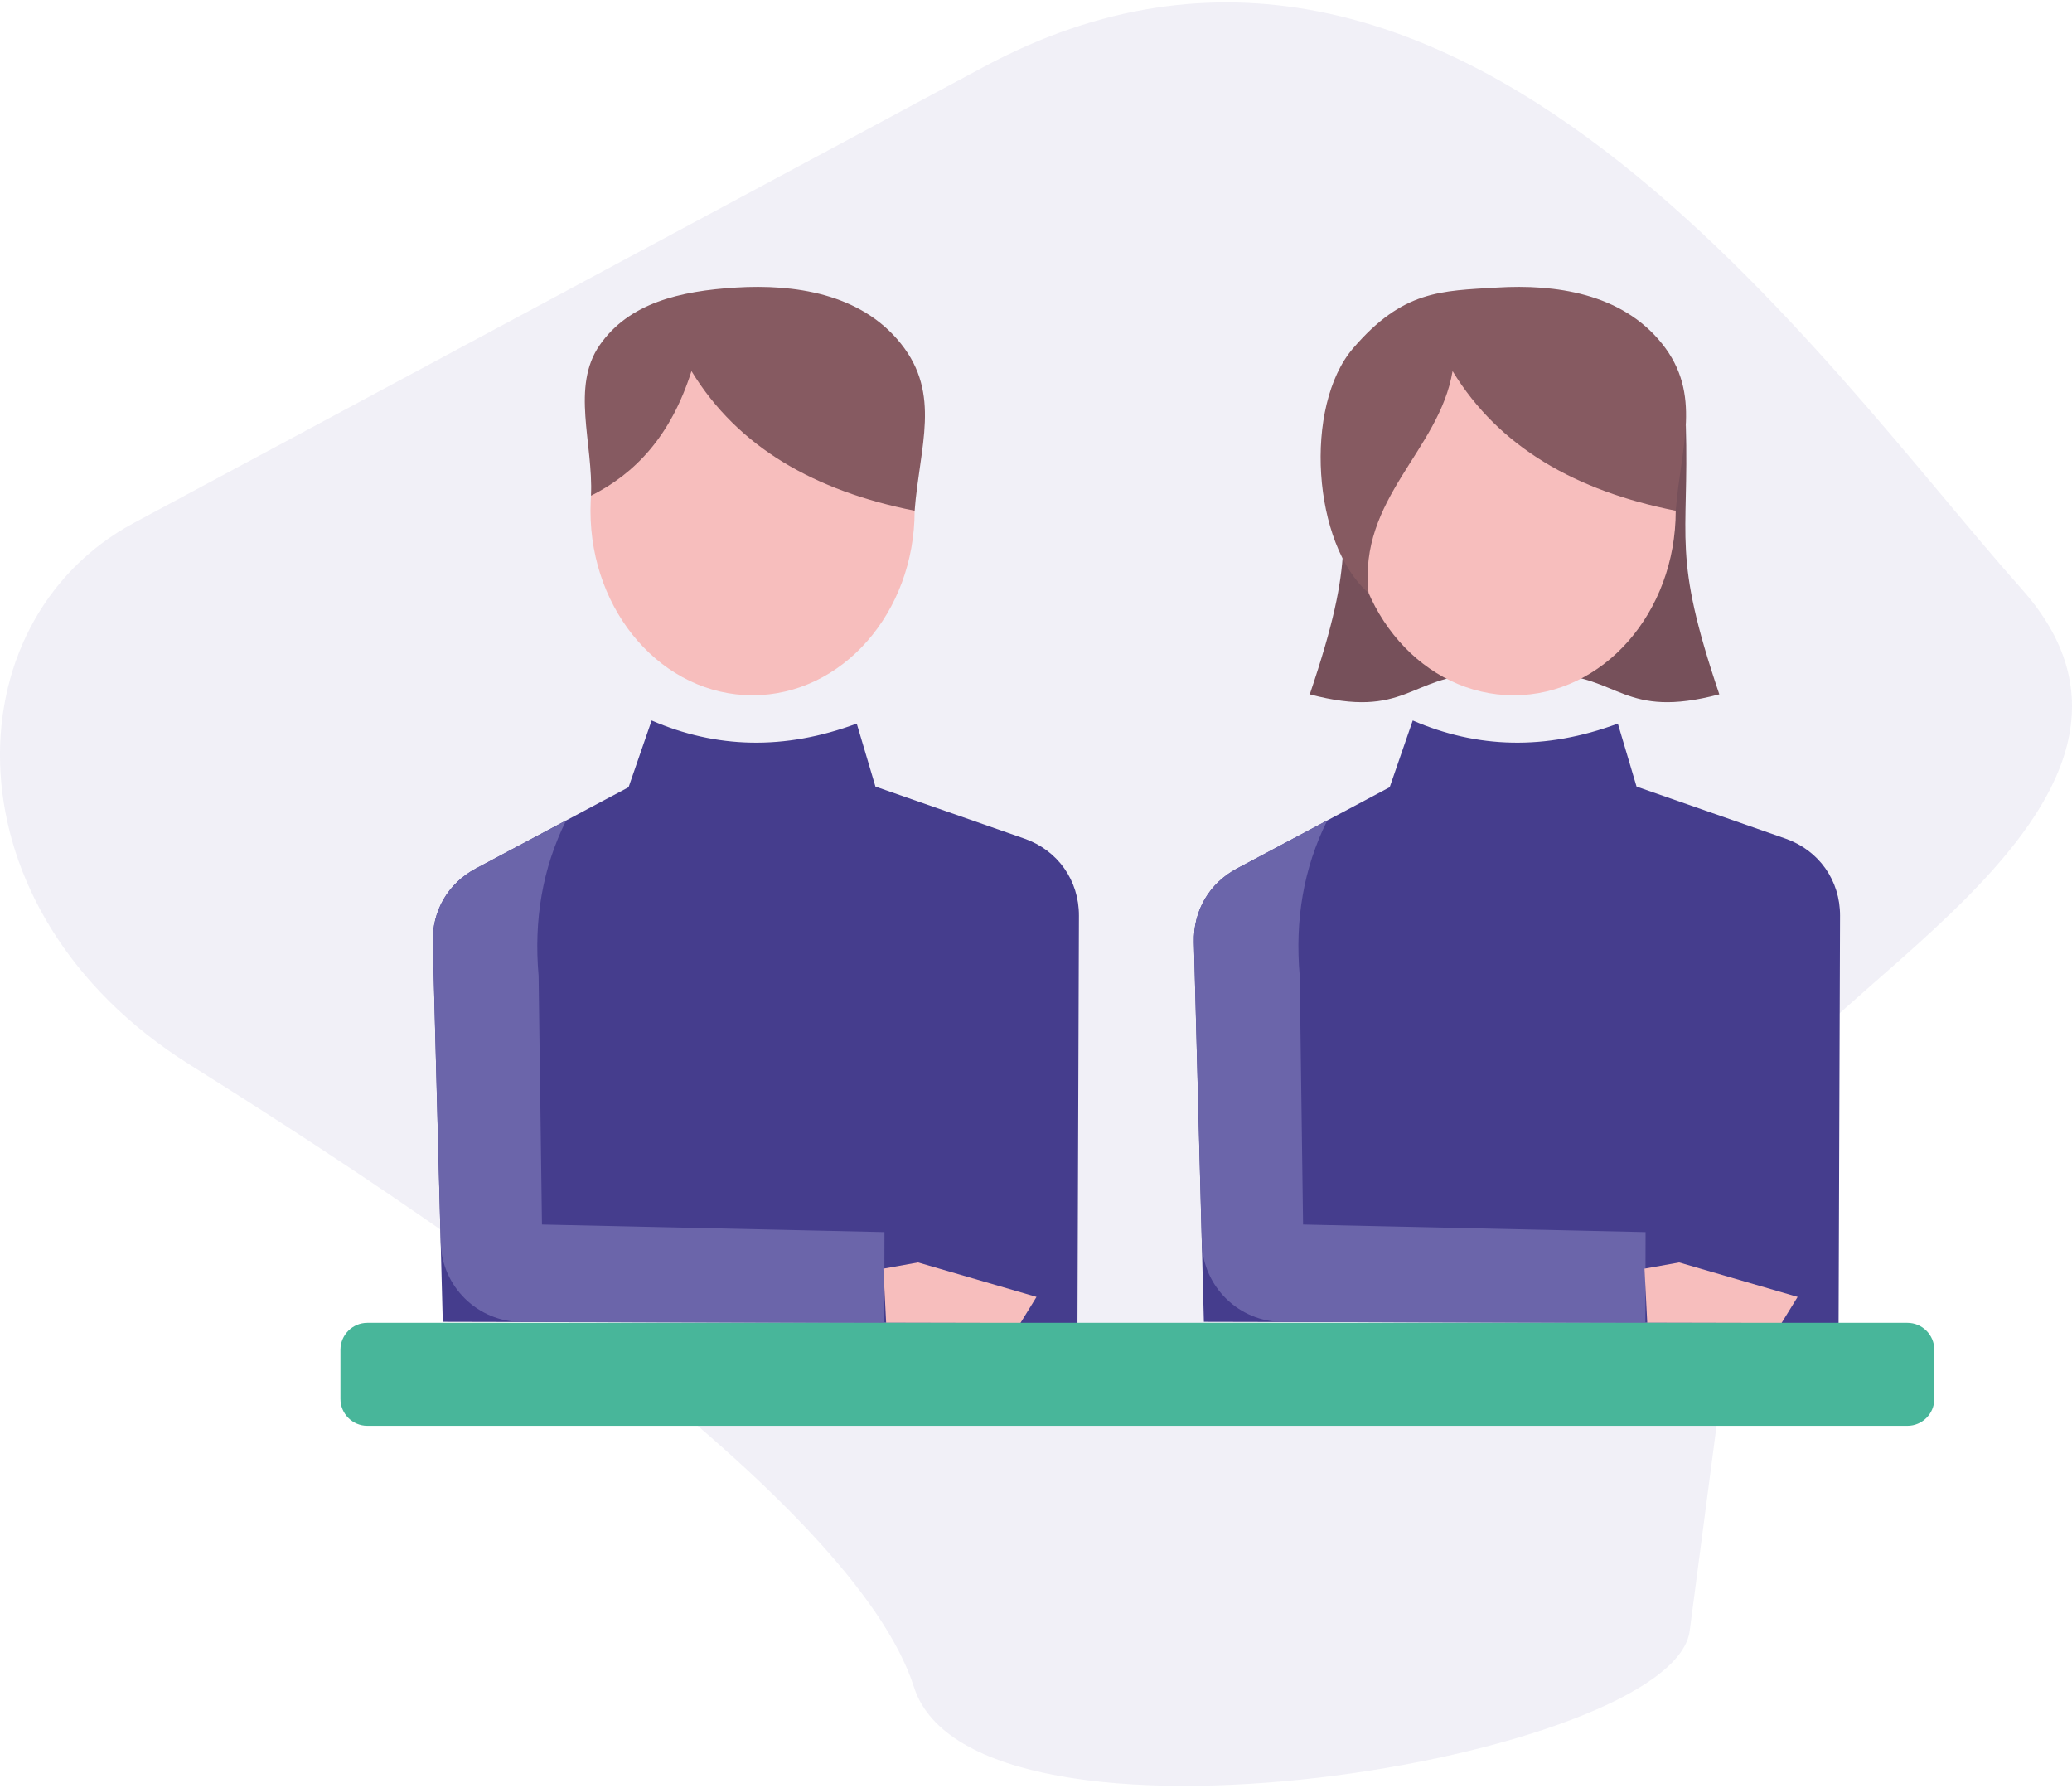 <?xml version="1.0" encoding="UTF-8"?> <!-- Creator: CorelDRAW 2020 (64-Bit) --> <svg xmlns="http://www.w3.org/2000/svg" xmlns:xlink="http://www.w3.org/1999/xlink" xmlns:xodm="http://www.corel.com/coreldraw/odm/2003" xml:space="preserve" width="15.306mm" height="13.208mm" style="shape-rendering:geometricPrecision; text-rendering:geometricPrecision; image-rendering:optimizeQuality; fill-rule:evenodd; clip-rule:evenodd" viewBox="0 0 1530.6 1320.78"> <defs> <style type="text/css"> <![CDATA[ .fil2 {fill:#F7BEBD} .fil3 {fill:#865A61} .fil1 {fill:#76505A} .fil6 {fill:#48B69A} .fil5 {fill:#6B65AA} .fil4 {fill:#453D8D} .fil0 {fill:#453D8D;fill-opacity:0.078} ]]> </style> </defs> <g id="Слой_x0020_1">  <g id="_2167421742400"> <path class="fil0" d="M675.18 1246.1c-44.48,-138.93 -353.31,-345.95 -535.01,-459.74 -181.7,-113.79 -177.31,-327.16 -41.24,-400.16l627.85 -336.85c346.34,-185.9 620.39,221.59 766.61,385.63 146.22,164.04 -184.95,309.4 -195.58,390.63l-49.63 378.99c-12.41,94.76 -528.52,180.43 -573,41.5z"></path> <path class="fil1" d="M992.28 313.69c-2.57,86.29 10.58,94.64 -24.74,199.13 70.83,18.74 73.87,-13.79 125.68,-14.89 -33.52,-59.56 -67.42,-124.68 -100.94,-184.24z"></path> <path class="fil1" d="M1245.33 313.69c2.57,86.29 -10.58,94.64 24.74,199.13 -70.83,18.74 -73.87,-13.79 -125.68,-14.89 33.52,-59.56 67.42,-124.68 100.94,-184.24z"></path> <path class="fil2" d="M555.92 240.91c66.12,0 119.72,61.02 119.72,136.3 0,75.28 -53.6,136.3 -119.72,136.3 -66.11,0 -119.72,-61.02 -119.72,-136.3 0,-75.28 53.61,-136.3 119.72,-136.3z"></path> <path class="fil3" d="M436.59 366.12c1.71,-38.98 -15.01,-80.56 6.52,-111.39 21.53,-30.83 58.74,-39.84 100.84,-42.37 42.1,-2.53 91.65,3.99 121.56,41.44 29.92,37.45 13.82,75.83 10.13,123.41 -73.59,-14.58 -130.54,-46.82 -164.84,-103.14 -15.29,48.23 -41.74,75.72 -74.21,92.05z"></path> <path class="fil4" d="M756.74 619.38l-110.04 -38.44c-4.61,-15.5 -9.22,-31.01 -13.82,-46.51 -53.63,19.95 -104.01,18.29 -151.51,-2.29 -5.68,16.42 -11.35,32.84 -17.03,49.27l-112.75 60.01c-20.61,10.97 -32.46,31.28 -31.85,54.62l7.34 280.24 468.86 1.05 1.08 -300.99c0.09,-26.1 -15.64,-48.35 -40.28,-56.96z"></path> <path class="fil5" d="M418.22 605.95c-17.62,35.4 -23.94,73.76 -20.35,114.72 0.83,61.25 1.65,122.51 2.48,183.76l253.01 5.59 -0.15 66.99 -267.71 -0.6c-32.51,-0.07 -59.1,-26.04 -59.95,-58.53 -1.94,-73.95 -3.87,-147.89 -5.81,-221.84 -0.61,-23.34 11.24,-43.66 31.85,-54.63 22.21,-11.82 44.42,-23.64 66.63,-35.46z"></path> <polygon class="fil2" points="652.57,937.01 678.17,932.43 765.68,957.88 753.8,977.17 654.6,976.95 "></polygon> <path class="fil2" d="M1118.16 240.91c66.12,0 119.72,61.02 119.72,136.3 0,75.28 -53.6,136.3 -119.72,136.3 -66.11,0 -119.72,-61.02 -119.72,-136.3 0,-75.28 53.61,-136.3 119.72,-136.3z"></path> <path class="fil3" d="M1010.95 437.93c-41.28,-35.68 -48.22,-137.91 -11.39,-180.72 36.83,-42.81 64.53,-42.32 106.63,-44.85 42.1,-2.53 91.65,3.99 121.56,41.44 29.92,37.45 13.82,75.83 10.13,123.41 -73.59,-14.58 -130.54,-46.82 -164.84,-103.14 -9.92,58.98 -69.72,93.79 -62.09,163.86z"></path> <path class="fil4" d="M1318.98 619.38l-110.04 -38.44c-4.61,-15.5 -9.22,-31.01 -13.82,-46.51 -53.63,19.95 -104.01,18.29 -151.51,-2.29 -5.68,16.42 -11.35,32.84 -17.03,49.27l-112.75 60.01c-20.61,10.97 -32.46,31.28 -31.85,54.62l7.34 280.24 468.86 1.05 1.08 -300.99c0.09,-26.1 -15.64,-48.35 -40.28,-56.96z"></path> <path class="fil5" d="M980.46 605.95c-17.62,35.4 -23.94,73.76 -20.35,114.72 0.83,61.25 1.65,122.51 2.48,183.76l253.01 5.59 -0.15 66.99 -267.71 -0.6c-32.51,-0.07 -59.1,-26.04 -59.95,-58.53 -1.94,-73.95 -3.87,-147.89 -5.81,-221.84 -0.61,-23.34 11.24,-43.66 31.85,-54.63 22.21,-11.82 44.42,-23.64 66.63,-35.46z"></path> <polygon class="fil2" points="1214.81,937.01 1240.41,932.43 1327.92,957.88 1316.04,977.17 1216.84,976.95 "></polygon> <path class="fil6" d="M271.34 977.02l1137.7 0c10.92,0 19.85,8.93 19.85,19.85l0 36.37c0,10.92 -8.93,19.85 -19.85,19.85l-1137.7 0c-10.92,0 -19.85,-8.93 -19.85,-19.85l0 -36.37c0,-10.92 8.93,-19.85 19.85,-19.85z"></path> </g> </g> </svg> 
